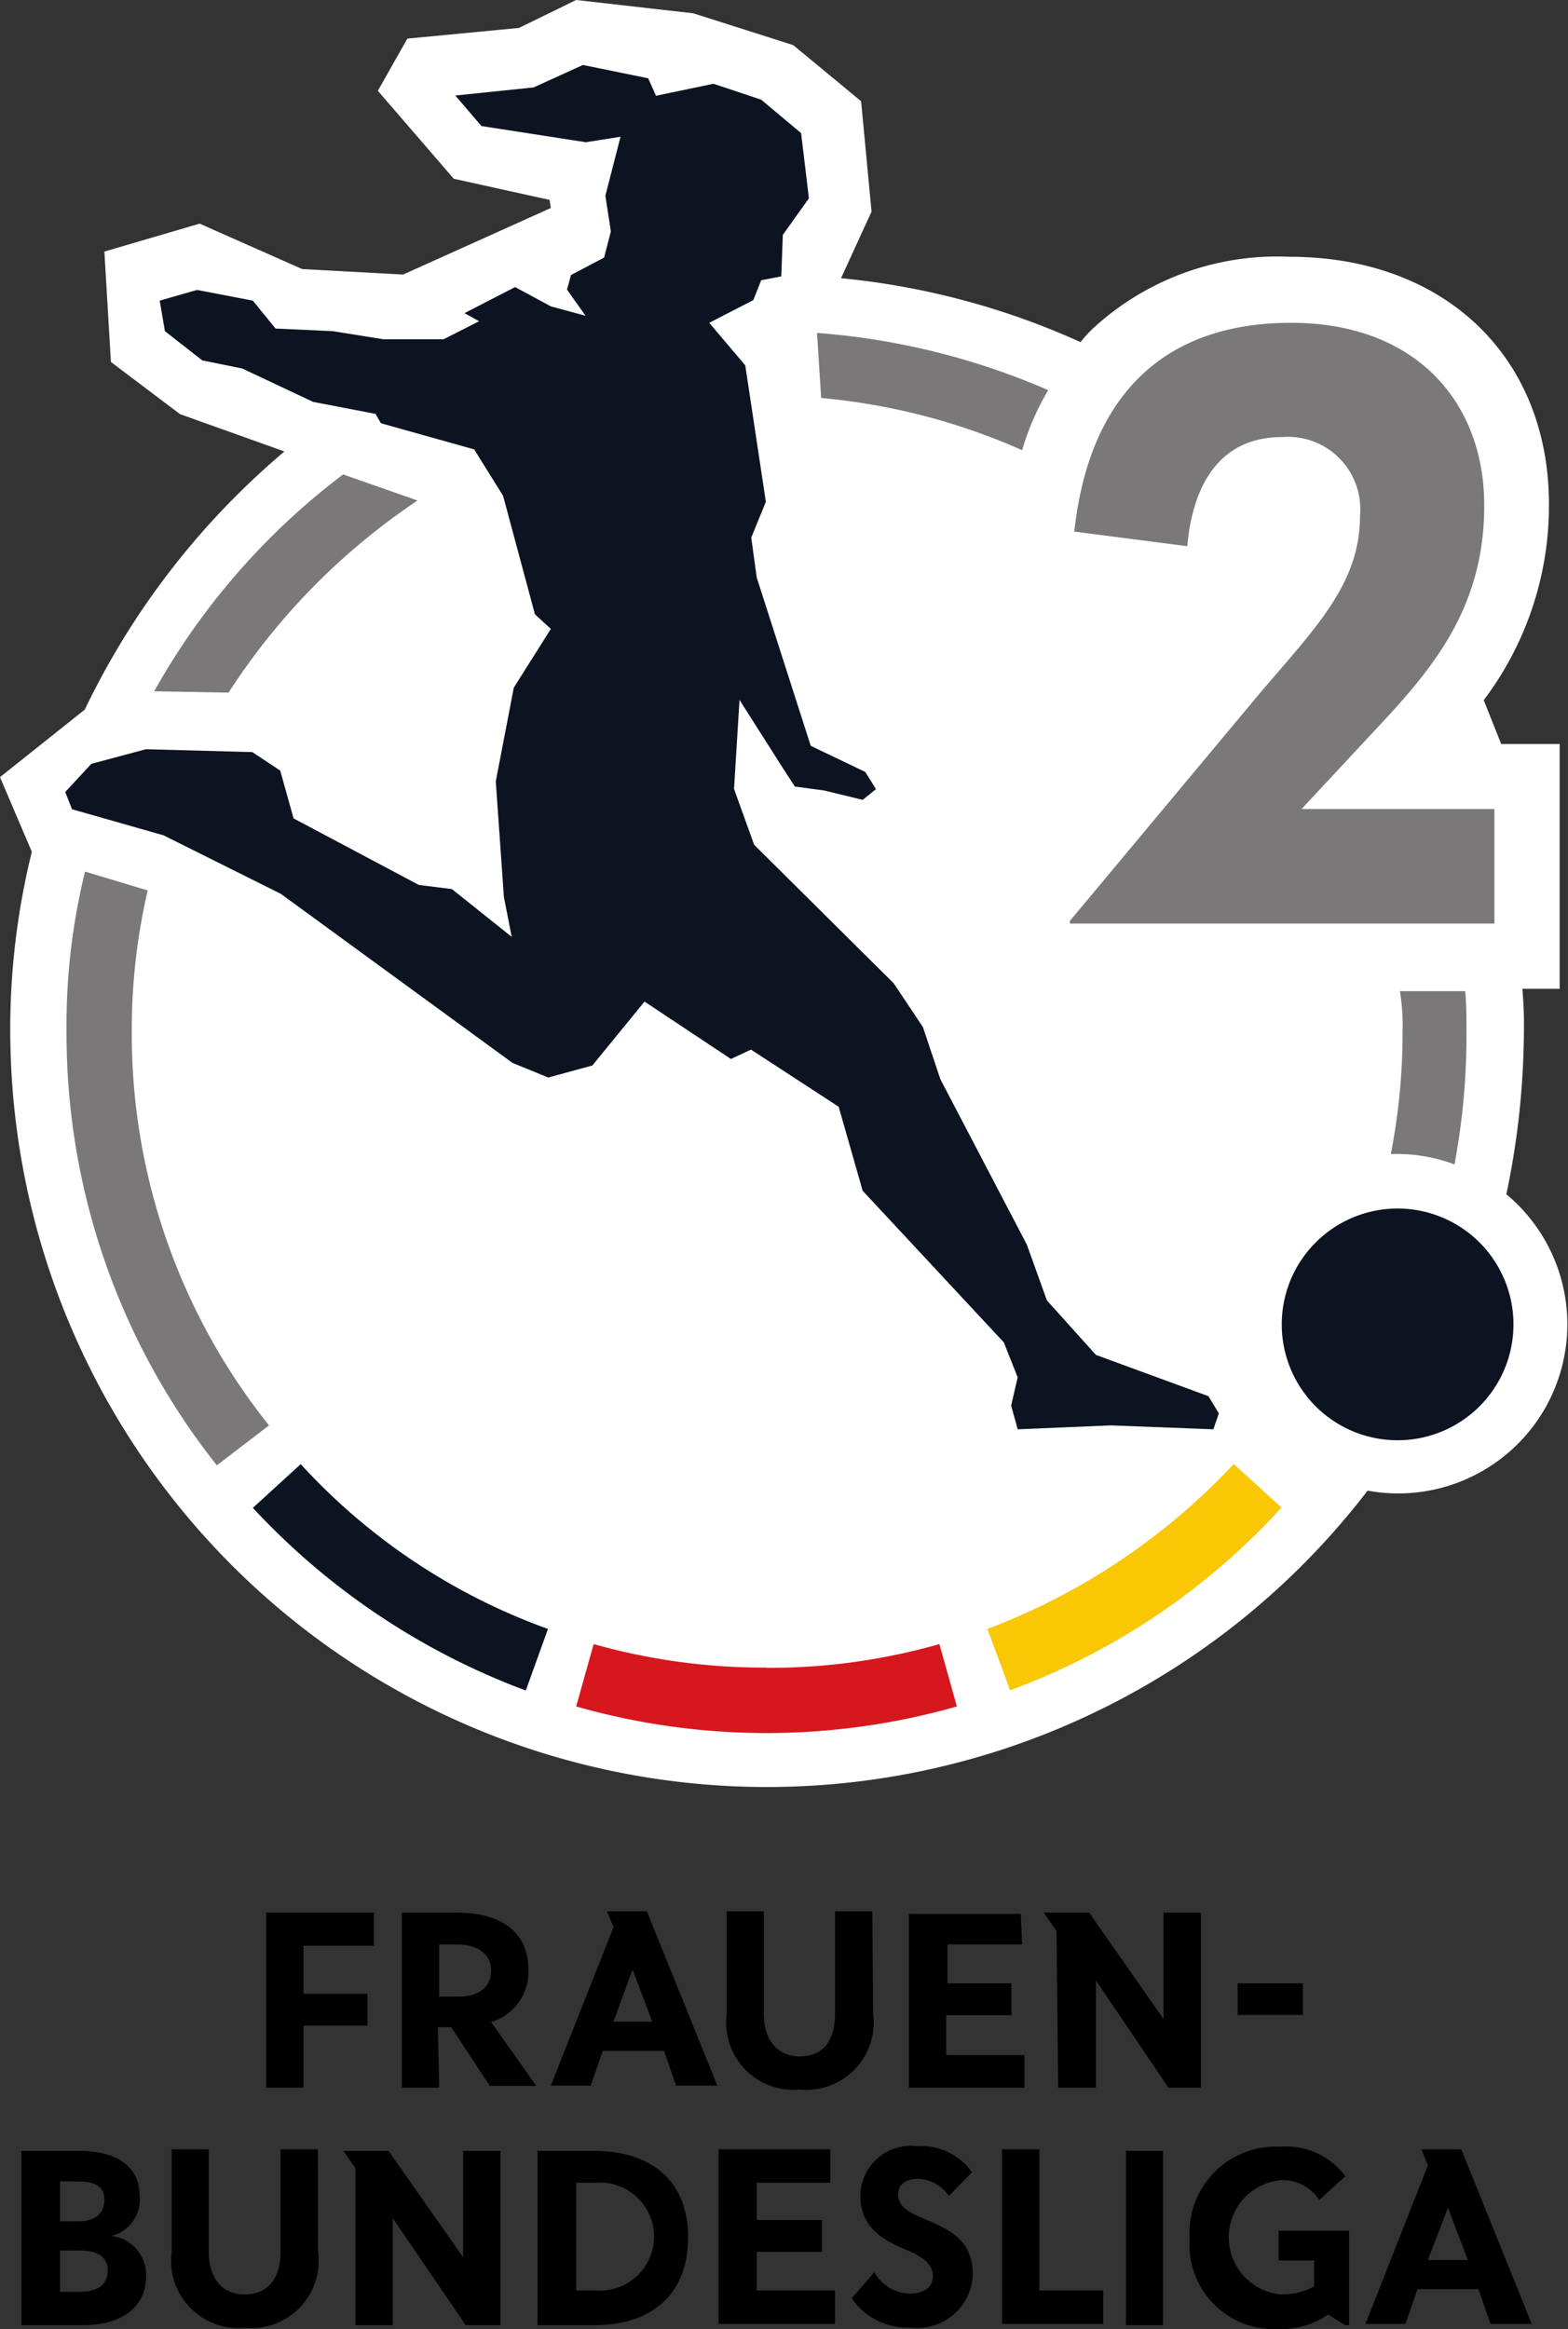 <svg id="Layer_1" data-name="Layer 1" xmlns="http://www.w3.org/2000/svg" viewBox="0 0 60.09 89.25">
  <rect x="0" y="0" width="60.09" height="89.25" fill="#333333" stroke="none"/>
  <defs>
    <style>
      .cls-1 {
        fill: #fff;
      }

      .cls-2 {
        fill: #fac705;
      }

      .cls-3 {
        fill: #d7171e;
      }

      .cls-4 {
        fill: #0c1421;
      }

      .cls-5 {
        fill: #7a7878;
      }
    </style>
  </defs>
  <g>
    <path class="cls-1" d="M57.73,45.75a30.86,30.86,0,0,0,.67-6.22,14.89,14.89,0,0,0-.06-1.64h1.43V28.51H57.53l-.67-1.68a12.37,12.37,0,0,0,2.5-7.5c0-5.66-4-9.49-9.94-9.49a10.41,10.41,0,0,0-7.55,2.76,4.79,4.79,0,0,0-.46.51,29,29,0,0,0-9.18-2.45L33.4,8.11,33,3.88,30.4,1.73,26.57.51,22.08,0,19.89,1.07l-4.28.41-1.13,2,2.91,3.37,3.67.81.05.31-5.66,2.55-3.87-.21L7.65,8.57,4,9.64l.25,4.23,2.65,2,4,1.43a29.79,29.79,0,0,0-7.65,9.89L0,29.78l1.22,2.86a28.33,28.33,0,0,0-.81,7.8,29,29,0,0,0,52,16.68,6.48,6.48,0,0,0,5.3-11.37"/>
    <path class="cls-2" d="M37.84,62.42l.87,2.35a26.4,26.4,0,0,0,10.4-7L47.28,56.1a25,25,0,0,1-9.44,6.32"/>
    <path class="cls-3" d="M29.38,63.9A24,24,0,0,1,22.75,63l-.67,2.39a26.6,26.6,0,0,0,14.59,0L36,63a23.75,23.75,0,0,1-6.63.91"/>
    <path class="cls-4" d="M11.53,56.1,9.69,57.78a27.23,27.23,0,0,0,10.46,7L21,62.42a23.7,23.7,0,0,1-9.48-6.32"/>
    <g>
      <path class="cls-5" d="M2.55,39.53A26.61,26.61,0,0,0,8.31,56.15l2-1.53A24,24,0,0,1,5.05,39.53a23.62,23.62,0,0,1,.61-5.41l-2.4-.72a24.54,24.54,0,0,0-.71,6.13"/>
      <path class="cls-5" d="M16,19.18l-2.85-1a26.78,26.78,0,0,0-7.24,8.31l2.85.05A25.44,25.44,0,0,1,16,19.18"/>
      <path class="cls-5" d="M31.31,12.75l.16,2.5a24.42,24.42,0,0,1,7.7,2,10.13,10.13,0,0,1,1-2.3,27.34,27.34,0,0,0-8.83-2.19"/>
      <path class="cls-5" d="M53.75,39.53a24.07,24.07,0,0,1-.45,4.69h.25a6.26,6.26,0,0,1,2.19.4,26.92,26.92,0,0,0,.46-5c0-.56,0-1.07-.05-1.64h-2.5a8.5,8.5,0,0,1,.1,1.59"/>
      <path class="cls-5" d="M57.27,31H49.88V31l3-3.22c2.14-2.29,4-4.59,4-8.41,0-4-2.66-7-7.4-7-4.95,0-7.75,2.86-8.31,8l4.33.56c.21-2.4,1.28-4.18,3.62-4.18a2.77,2.77,0,0,1,3,3c0,2.55-1.58,4.18-3.77,6.73L41,35.29v.1H57.27Z"/>
    </g>
    <path class="cls-4" d="M53.55,46.31A4.44,4.44,0,1,0,58,50.74a4.44,4.44,0,0,0-4.44-4.43"/>
    <path class="cls-4" d="M46.31,53.5,42,51.92l-1.88-2.09-.77-2.14-3.31-6.33-.67-2-1.12-1.68-5.35-5.31-.77-2.14.21-3.41L30,29.43l.46.71,1.12.15,1.48.36.51-.41-.41-.66-2.09-1L29,22.13l-.21-1.53.56-1.37L28.56,14l-1.38-1.63,1.69-.87.3-.76.77-.15L30,9,31,7.6,30.7,5.1,29.17,3.82l-1.83-.61-2.2.46L24.84,3l-2.5-.51-1.89.86-3,.31,1,1.17,4,.62,1.33-.21L23.2,7.5l.21,1.37-.26,1-1.27.67-.15.56.71,1-1.33-.36L19.74,11l-1.94,1,.56.31L17,13,14.69,13l-1.94-.31-2.19-.1-.87-1.07-2.14-.41-1.43.41.2,1.17,1.43,1.12,1.53.31L12,15.4l2.39.46.21.36,3.57,1L19.28,19l1.22,4.54.61.56-1.42,2.25L19,29.94l.31,4.43.3,1.53-2.29-1.83-1.27-.16-4.8-2.55-.51-1.83-1.07-.71-4.08-.11-2.09.56-1,1.08.26.66,3.51,1,4.49,2.24,8.88,6.48,1.37.56,1.69-.46,2-2.45,3.31,2.2.77-.36,3.36,2.19.92,3.22,5.41,5.81L39,52.78l-.25,1.08.25.91,3.57-.15,3.93.15.21-.61Z"/>
    <g>
      <path d="M14.33,74.56h-2.7V76.4h2.45v1.22H11.63V80H10.2V73.29h4.13Z"/>
      <path d="M17.49,74.51h-.66v2h.71c.82,0,1.28-.36,1.28-1s-.51-1-1.33-1M16.83,80H15.4V73.29h2.09c1.74,0,2.76.76,2.76,2.19a2,2,0,0,1-1.43,2l1.73,2.45H18.77l-1.48-2.25h-.51Z"/>
      <path d="M23.51,77.47H25l-.76-2h0Zm0-3.62-.25-.61h1.53l2.7,6.68H25.91l-.46-1.33H23.1l-.46,1.33H21.11Z"/>
      <path d="M33.46,77.16a2.58,2.58,0,0,1-2.81,2.91,2.58,2.58,0,0,1-2.8-2.91V73.24h1.42v3.92c0,1,.51,1.64,1.38,1.64S32,78.23,32,77.16V73.24h1.43Z"/>
      <path d="M39.17,74.51H36.31V76h2.45v1.22h-2.5v1.53h3V80H34.83V73.34h4.29Z"/>
      <path d="M40.49,74,40,73.29h1.74l2.85,4.08h0V73.29h1.43V80H44.78L42,75.89h0V80H40.55Zm9.44,3.21h-2.5V76h2.5Z"/>
      <path d="M3.06,86.24H2.3v1.58h.76c.71,0,1.07-.3,1.07-.81s-.36-.77-1.07-.77M3,83.59H2.3v1.53H3c.66,0,1-.31,1-.82s-.36-.71-1-.71m.15,5.51H.82V82.42H3c1.58,0,2.35.66,2.35,1.73a1.43,1.43,0,0,1-1.08,1.53h0a1.5,1.5,0,0,1,1.33,1.53c0,1.12-.82,1.89-2.45,1.89"/>
      <path d="M12.19,86.29A2.58,2.58,0,0,1,9.38,89.2a2.58,2.58,0,0,1-2.8-2.91V82.36H8v3.93c0,1,.51,1.63,1.37,1.63s1.38-.56,1.38-1.63V82.36h1.43Z"/>
      <path d="M13.62,83.08l-.46-.66h1.73l2.86,4.08h0V82.42h1.43V89.1H17.85L15.05,85h0V89.1H13.62Z"/>
      <path d="M22.85,83.64h-.77v4.13h.77a2.07,2.07,0,1,0,0-4.13m-.1,5.46H20.6V82.42h2.15c2.29,0,3.62,1.22,3.62,3.31s-1.28,3.37-3.62,3.37"/>
      <path d="M31.82,83.64H29v1.43h2.5v1.22H29v1.48h3v1.28H27.54V82.36h4.28Z"/>
      <path d="M36.36,84.15a1.49,1.49,0,0,0-1.17-.66c-.46,0-.77.2-.77.61s.31.66,1.18,1c1.07.46,1.68.92,1.68,2.09a2.13,2.13,0,0,1-2.4,2,2.59,2.59,0,0,1-2.24-1.12l.87-1a1.59,1.59,0,0,0,1.32.82c.61,0,.92-.26.92-.67s-.3-.71-1-1c-1-.41-1.78-.92-1.78-2.09a1.94,1.94,0,0,1,2.19-1.89,2.38,2.38,0,0,1,2.09,1Z"/>
      <path d="M39.83,87.77h2.45v1.28H38.4V82.36h1.43Z"/>
      <path d="M44.57,89.1H43.15V82.42h1.42Z"/>
      <path d="M50.9,88.69a3.18,3.18,0,0,1-1.94.56,3.24,3.24,0,0,1-3.37-3.47,3.31,3.31,0,0,1,3.47-3.52,2.85,2.85,0,0,1,2.5,1.13l-1,.91a1.7,1.7,0,0,0-1.48-.76,2.2,2.2,0,0,0,0,4.38,2.67,2.67,0,0,0,1.28-.3v-1H49V85.48h2.7V89.1h-.15Z"/>
      <path d="M54.72,86.6h1.53l-.76-2h0Zm0-3.62-.25-.62H56l2.7,6.69H57.12l-.46-1.33H54.32l-.46,1.33H52.33Z"/>
    </g>
  </g>
</svg>

